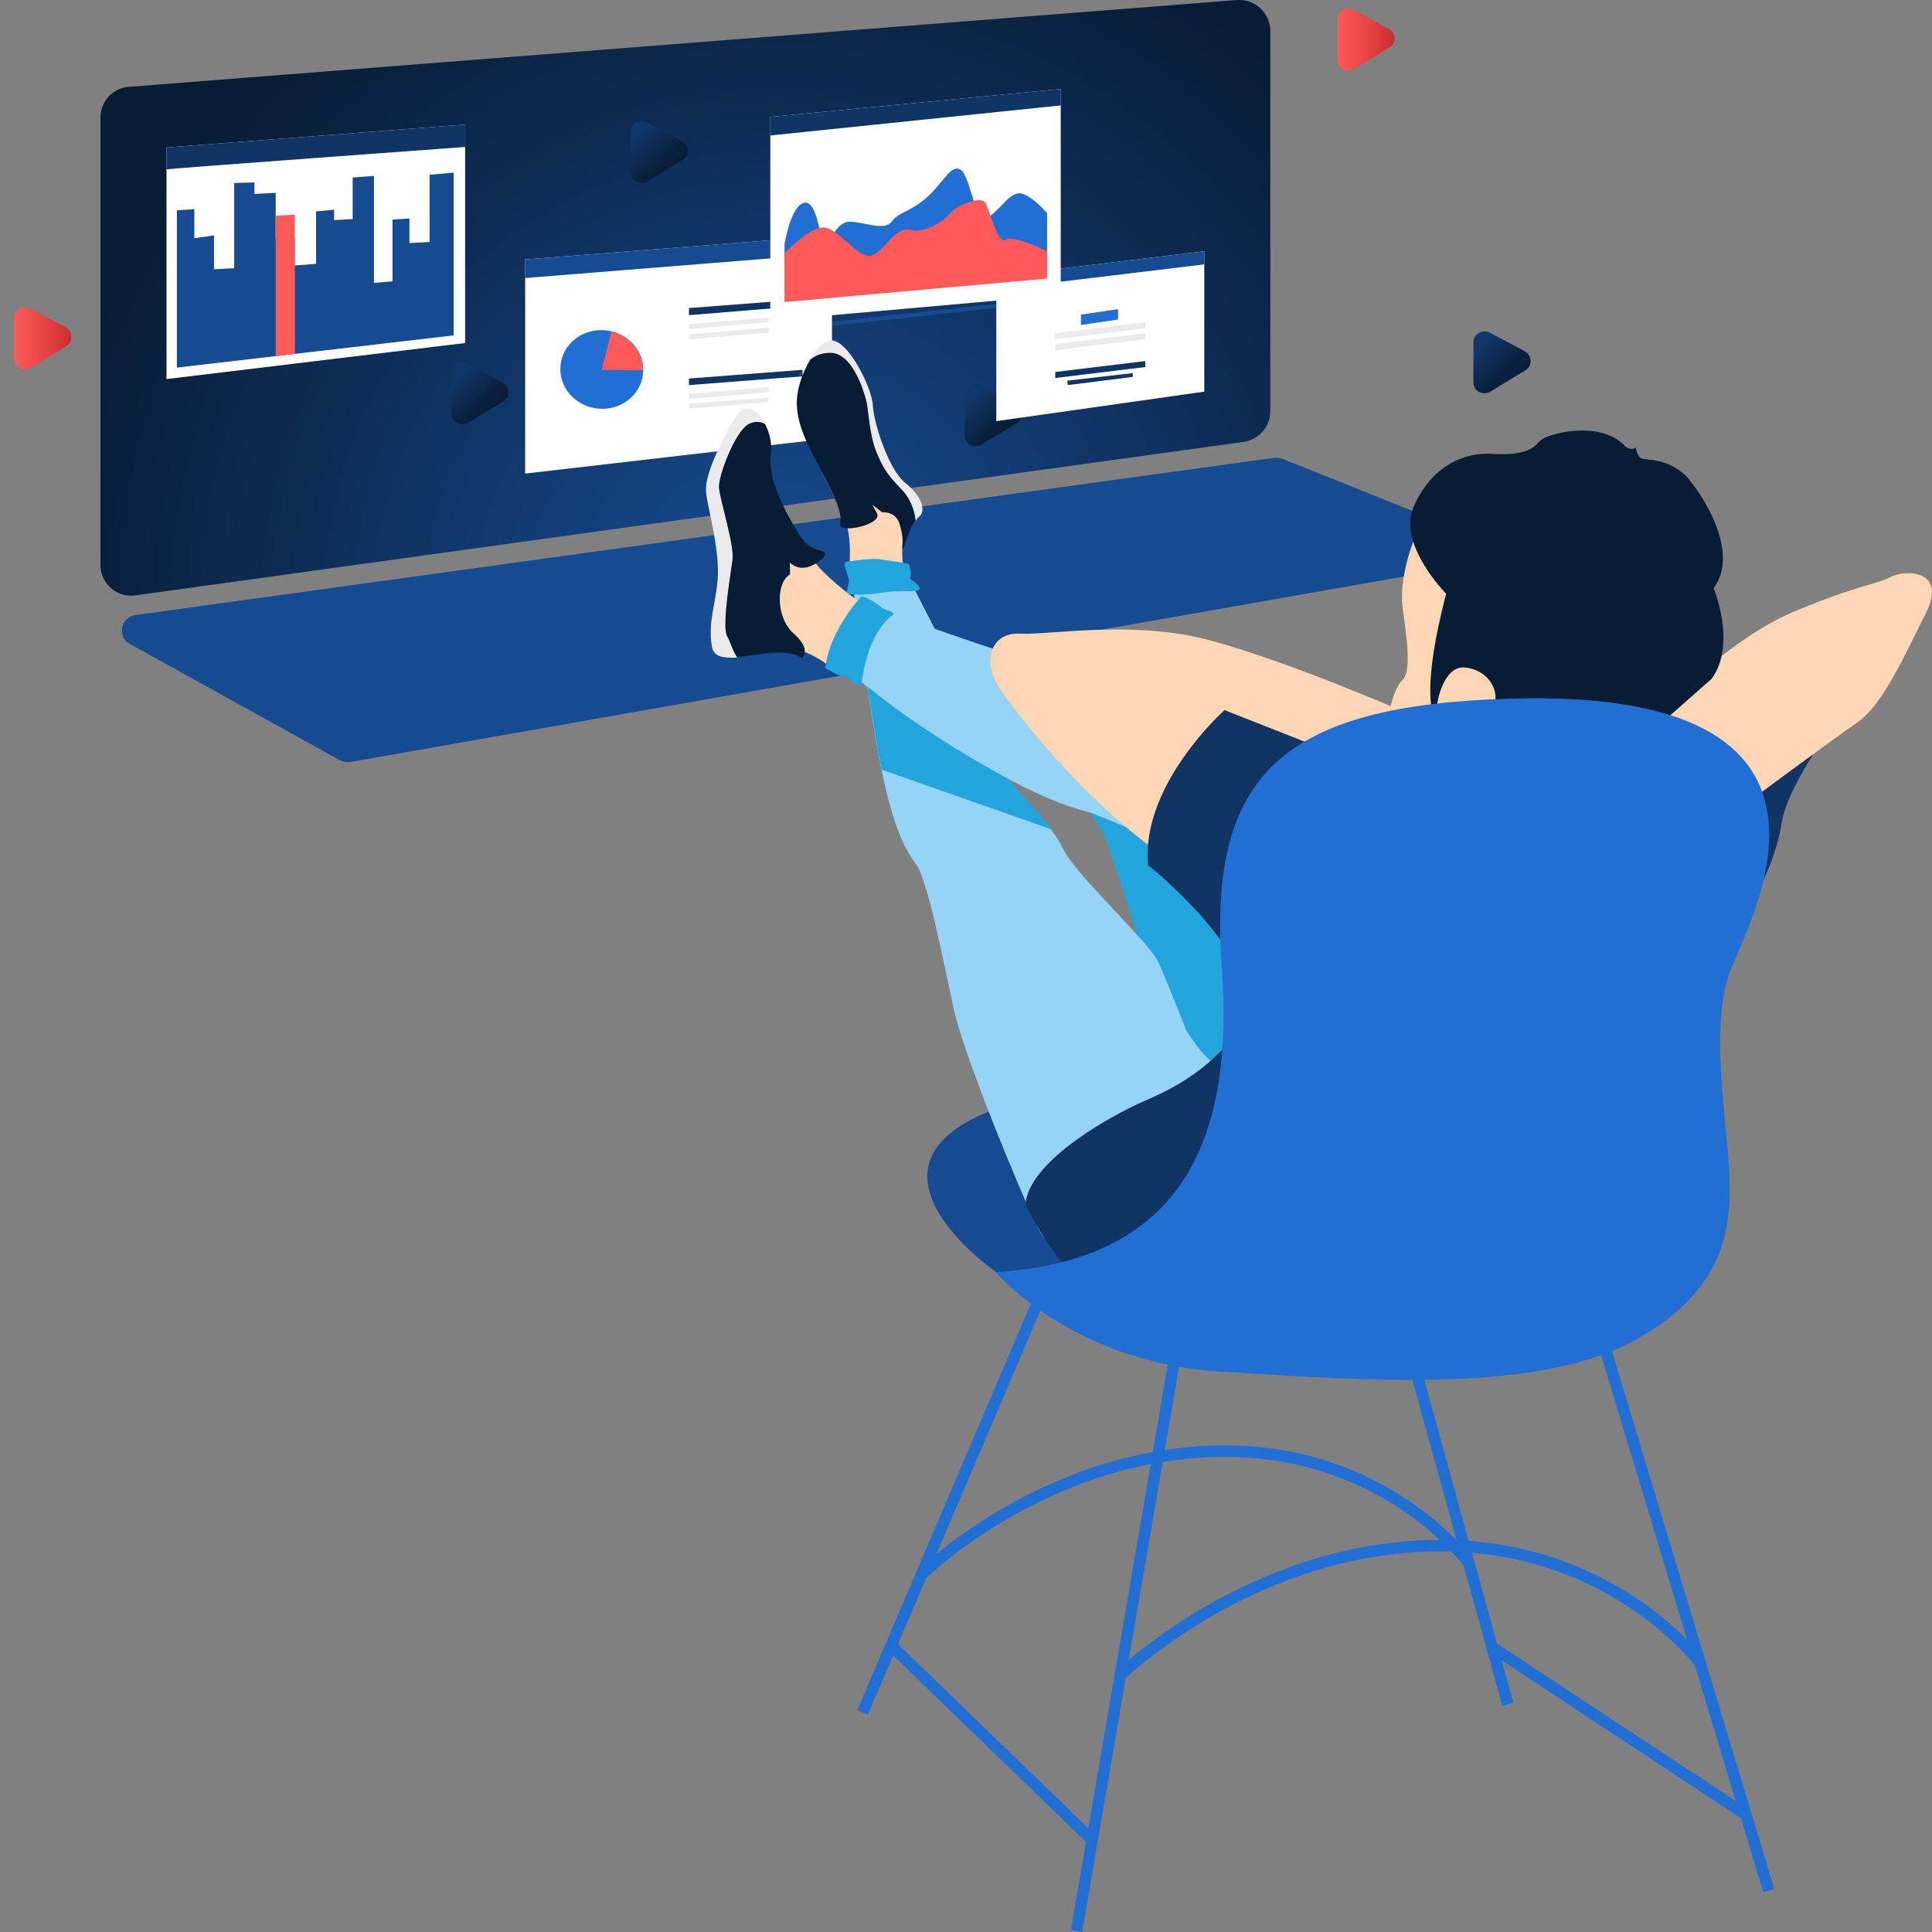 <svg width="504" height="504" viewBox="0 0 504 504" fill="none" xmlns="http://www.w3.org/2000/svg">
<rect x="0" y="0" width="504" height="504" fill="#808080" stroke="none"/>
<g clip-path="url(#clip0)">
<path d="M331.395 107.155V8.122C331.395 3.42 327.407 -0.285 322.708 2.54465e-05L33.609 22.657C29.337 22.942 26.204 26.504 26.204 30.779V147.338C26.204 152.183 30.476 156.031 35.318 155.318L324.417 115.277C328.404 114.707 331.395 111.288 331.395 107.155Z" fill="url(#paint0_radial)"/>
<path d="M177.874 36.763L168.76 31.919C166.766 30.921 164.487 32.346 164.487 34.483V44.885C164.487 47.165 166.908 48.448 168.902 47.308L178.017 41.751C180.01 40.611 179.868 37.761 177.874 36.763Z" fill="url(#paint1_linear)"/>
<path d="M265.031 105.445L255.916 100.601C253.923 99.603 251.644 101.028 251.644 103.165V113.567C251.644 115.847 254.065 117.13 256.059 115.99L265.173 110.433C267.025 109.435 266.882 106.585 265.031 105.445Z" fill="url(#paint2_linear)"/>
<path d="M131.162 99.746L122.048 94.901C120.054 93.903 117.775 95.328 117.775 97.466V107.868C117.775 110.148 120.196 111.43 122.19 110.29L131.305 104.733C133.156 103.593 133.156 100.886 131.162 99.746Z" fill="url(#paint3_linear)"/>
<path d="M397.759 91.623L388.645 86.779C386.651 85.781 384.373 87.206 384.373 89.344V99.746C384.373 102.025 386.794 103.308 388.787 102.168L397.902 96.611C399.753 95.613 399.753 92.763 397.759 91.623Z" fill="url(#paint4_linear)"/>
<path d="M17.09 85.354L7.976 80.509C5.982 79.512 3.704 80.937 3.704 83.074V93.476C3.704 95.756 6.125 97.038 8.118 95.898L17.233 90.341C19.084 89.201 19.084 86.494 17.09 85.354Z" fill="url(#paint5_linear)"/>
<path d="M362.299 7.552L353.185 2.565C351.191 1.568 348.912 2.992 348.912 5.13V15.532C348.912 17.812 351.333 19.094 353.327 17.954L362.441 12.397C364.293 11.4 364.293 8.55 362.299 7.552Z" fill="url(#paint6_linear)"/>
<path d="M256.629 56.997L247.515 52.153C245.521 51.155 243.242 52.58 243.242 54.718V65.12C243.242 67.4 245.663 68.682 247.657 67.542L256.771 61.985C258.765 60.845 258.623 57.995 256.629 56.997Z" fill="url(#paint7_linear)"/>
<path d="M307.898 73.954L187.417 87.206V88.346L308.04 74.952L307.898 73.954Z" fill="#164B91"/>
<path d="M91.43 198.779L383.519 147.338C387.507 146.626 388.076 141.069 384.374 139.644L334.529 119.695C333.817 119.41 333.105 119.41 332.535 119.41L35.319 160.448C31.474 161.018 30.477 166.147 33.895 168L88.724 198.351C89.579 198.778 90.575 198.921 91.43 198.779Z" fill="#164B91"/>
<path d="M314.163 65.547V102.168L259.904 109.863V72.102L314.163 65.547Z" fill="white"/>
<path d="M217.037 61.415V114.28L137.001 123.542V67.684L217.037 61.415Z" fill="white"/>
<path d="M121.336 32.489L43.436 38.473V98.891L121.336 89.486V32.489Z" fill="white"/>
<path d="M314.163 68.967L259.904 75.522V72.102L314.163 65.547V68.967Z" fill="#164B91"/>
<path d="M298.783 85.639L275.285 88.489V86.921L298.783 84.071V85.639Z" fill="#EBEBEB"/>
<path d="M298.783 88.489L275.285 91.338V89.771L298.783 86.921V88.489Z" fill="#EBEBEB"/>
<path d="M295.507 98.321L278.56 100.458L278.417 99.318L295.507 97.323V98.321Z" fill="#103564"/>
<path d="M298.783 95.755L275.285 98.605V97.038L298.783 94.188V95.755Z" fill="#103564"/>
<path d="M291.662 83.359L281.978 84.784V82.076L291.662 80.651V83.359Z" fill="#216FD4"/>
<path d="M167.757 97.444C168.313 91.805 163.942 86.758 157.993 86.171C152.044 85.583 146.77 89.678 146.214 95.317C145.658 100.956 150.03 106.004 155.979 106.591C161.928 107.178 167.201 103.083 167.757 97.444Z" fill="#216FD4"/>
<path d="M156.939 96.468L159.502 86.493C161.923 87.063 163.917 88.346 165.484 90.198C167.05 92.05 167.762 94.188 167.762 96.61L156.939 96.468Z" fill="#FF5A5A"/>
<path d="M217.037 61.415L137.001 67.684V72.529L217.037 66.117V61.415Z" fill="#164B91"/>
<path d="M209.347 78.086L179.725 80.366V82.219L209.347 79.796V78.086Z" fill="#103564"/>
<path d="M200.517 82.931L179.725 84.499V85.781L200.517 84.071V82.931Z" fill="#EBEBEB"/>
<path d="M200.517 85.496L179.725 87.206V88.489L200.517 86.779V85.496Z" fill="#EBEBEB"/>
<path d="M200.517 101.028L179.725 102.738V104.021L200.517 102.311V101.028Z" fill="#EBEBEB"/>
<path d="M200.517 103.735L179.725 105.303V106.585L200.517 104.875V103.735Z" fill="#EBEBEB"/>
<path d="M209.347 96.468L179.725 98.748V100.458L209.347 98.178V96.468Z" fill="#103564"/>
<path d="M121.336 32.489L43.436 38.473V44.173C43.436 44.031 121.478 38.331 121.478 38.331V32.489H121.336Z" fill="#103564"/>
<path d="M118.345 87.491V45.028L112.078 45.598V63.124L106.809 63.41V56.997L102.394 57.282V73.384L97.552 73.811V45.883L91.998 46.31V57.14L87.156 57.425V54.717L82.457 55.145V68.824L76.902 69.252V62.127H71.918V50.3L66.364 50.585V47.593L61.094 47.735V69.964L55.825 70.249V61.415L50.698 62.127V54.575L46.141 54.86V95.898L118.345 87.491Z" fill="#164B91"/>
<path d="M276.71 23.226L200.946 30.494V83.644L276.71 76.946V23.226Z" fill="white"/>
<path d="M276.71 27.501L200.946 35.338V30.494L276.71 23.226V27.501Z" fill="#103564"/>
<path d="M387.08 304.651C387.08 304.651 354.894 272.02 281.267 283.99C207.639 295.959 259.905 331.868 259.905 331.868L306.047 349.537L369.136 334.29L387.08 304.651Z" fill="#164B91"/>
<path d="M238.4 153.323C238.4 153.608 253.354 182.25 256.771 189.659C260.047 196.926 261.471 200.916 263.75 204.194C266.028 207.328 274.003 214.596 277.421 221.578C280.839 228.56 299.638 245.374 302.344 251.501C305.049 257.486 314.449 281.71 314.449 281.71L284.115 324.886C284.115 324.886 275.428 329.446 270.728 320.326C266.171 311.064 251.217 274.87 248.654 262.616C246.09 250.504 241.96 229.557 238.97 225.425C235.837 221.293 232.988 215.308 230.14 201.629C227.15 187.949 222.592 153.608 222.592 153.608H238.4V153.323Z" fill="#95D4F4"/>
<path d="M230.852 159.878C231.992 159.308 267.737 173.415 280.412 174.982C293.087 176.55 310.604 177.262 314.449 183.674C318.151 190.229 353.897 247.369 353.897 247.369L310.034 281.425C310.034 281.425 295.65 240.529 292.375 230.27C289.099 220.01 286.963 212.886 284.542 212.031C282.121 211.176 274.431 210.178 254.35 198.351C234.128 186.524 222.592 176.122 222.592 176.122L230.852 159.878Z" fill="#95D4F4"/>
<path d="M289.384 221.293L296.647 243.807C296.647 243.807 318.864 297.099 325.13 272.448C329.26 256.631 331.538 252.499 331.538 252.499L317.582 225.425L284.257 211.888C284.4 212.031 287.96 216.733 289.384 221.293Z" fill="#22A4DD"/>
<path d="M221.595 147.766C221.595 147.766 222.165 141.211 220.883 136.937C219.601 132.662 210.487 115.99 209.632 111.715C208.778 107.44 208.066 105.73 208.92 104.021C209.775 102.311 211.626 100.031 212.196 97.466C212.766 94.901 214.047 91.624 215.899 91.196C217.75 90.769 219.032 90.484 220.883 94.331C222.734 98.321 225.725 101.741 225.868 104.733C226.01 107.725 225.725 112.57 227.719 116.275C229.713 119.98 231.706 123.115 234.27 126.107C236.833 129.099 239.397 131.807 237.545 135.654C235.694 139.501 234.84 141.354 235.694 148.621L221.595 147.766Z" fill="#FDD6B6"/>
<path d="M237.118 147.196C237.403 147.766 237.831 150.188 237.546 150.473C237.261 150.758 237.403 151.043 237.688 151.186C237.973 151.328 241.106 153.608 239.397 154.036C237.688 154.463 234.555 153.893 230.14 154.606C225.725 155.318 220.883 155.318 220.883 154.606C220.883 153.893 221.595 151.898 221.453 151.186C221.311 150.473 219.886 146.911 220.456 146.626C221.026 146.484 227.719 145.486 229.713 145.914C231.707 146.341 236.691 146.769 237.118 147.196Z" fill="#22A4DD"/>
<path d="M365.861 185.527C365.861 185.527 336.097 172.56 316.016 167.145C295.936 161.588 273.72 165.72 266.172 165.293C258.481 164.865 256.345 172.417 260.333 178.83C264.32 185.242 280.413 205.618 297.93 219.155C315.589 232.692 329.973 239.817 329.973 239.817L365.861 185.527Z" fill="#FDD6B6"/>
<path d="M319.434 185.242C319.434 185.242 297.502 204.763 299.496 225.71C299.496 225.71 327.551 247.796 325.273 264.326C325.273 264.326 320.573 277.863 299.354 286.84C289.385 291.114 269.162 302.656 267.595 313.486C267.311 315.908 279.131 334.86 283.688 334.433C288.388 334.005 348.913 296.387 348.913 296.387L358.313 263.328L366.573 204.193L347.632 196.356L319.434 185.242Z" fill="#103564"/>
<path d="M439.06 202.911L473.097 196.641C473.097 196.641 465.976 207.471 464.837 214.31C463.84 221.293 460.28 230.697 457.004 233.975C453.729 237.109 446.038 237.394 446.038 237.394L439.06 202.911Z" fill="#103564"/>
<path d="M364.151 193.222C363.866 192.509 362.157 188.377 362.157 187.807C362.157 187.237 363.154 179.97 365.86 177.405C368.566 174.84 366.572 164.295 365.86 158.026C365.148 151.899 367.569 141.496 372.126 134.229C376.683 126.962 398.473 117.13 412.999 124.967C446.893 143.491 438.206 156.601 431.228 169.568C424.249 182.535 415.705 200.346 415.705 200.346L364.151 193.222Z" fill="#FDD6B6"/>
<path d="M431.228 186.809C431.228 186.809 450.881 166.86 467.258 159.878C483.636 152.896 489.902 152.326 493.32 150.474C496.738 148.621 508.131 148.479 502.434 159.878C496.738 171.278 491.041 183.96 484.632 188.377C478.224 192.794 455.723 209.466 455.723 209.466L431.228 186.809Z" fill="#FDD6B6"/>
<path d="M373.693 186.667C373.835 184.957 370.844 179.542 377.253 154.891C377.253 154.891 364.578 142.066 368.708 132.377C372.838 122.687 380.671 117.842 389.501 118.412C398.33 118.84 400.039 116.845 401.748 114.992C403.457 113.14 417.556 109.293 424.107 116.56C424.107 116.56 425.673 117.7 426.67 116.702C426.67 116.702 427.098 118.982 428.094 119.552C428.949 120.122 435.927 119.267 440.769 125.252C445.611 131.237 453.444 144.774 447.035 153.466C447.035 153.466 453.159 168.143 446.466 177.12L426.101 195.074L390.213 188.662L382.522 181.537L373.693 186.667Z" fill="#081C35"/>
<path d="M374.833 184.102C374.975 182.677 376.684 173.7 382.096 174.127C387.508 174.555 391.353 179.399 389.786 184.102C388.22 188.804 378.393 188.376 378.393 188.376L374.833 184.102Z" fill="#FDD6B6"/>
<path d="M302.344 251.359C301.631 249.649 299.495 246.942 296.647 243.949C300.35 255.491 305.049 269.598 306.616 274.3L310.034 270.311C310.034 270.311 305.049 257.344 302.344 251.359Z" fill="#95D4F4"/>
<path d="M263.75 204.051C263.608 203.909 263.465 203.624 263.323 203.339C260.617 201.914 257.626 200.204 254.208 198.209C240.822 190.372 231.137 183.104 226.295 179.115C227.577 187.237 228.859 195.359 229.998 200.774L274.573 216.448C270.586 211.318 265.459 206.473 263.75 204.051Z" fill="#22A4DD"/>
<path d="M228.575 117.415C227.008 113.425 226.581 106.585 226.296 105.303C226.011 103.878 223.163 92.051 216.612 91.908C214.333 91.908 212.624 92.621 211.485 93.618C209.206 97.323 207.497 102.31 207.925 106.585C208.494 113.282 213.194 120.55 215.33 124.824C217.466 129.099 219.887 133.944 219.175 136.651C218.463 139.359 230.568 136.936 228.717 133.802L227.578 131.664L230.141 133.659C230.141 133.659 233.701 133.232 234.698 136.794C235.695 140.214 235.41 140.926 235.41 142.921C235.41 144.774 236.977 137.791 238.971 135.512C238.828 132.804 237.547 129.669 234.983 127.104C231.565 123.827 230.141 121.405 228.575 117.415Z" fill="#081C35"/>
<path d="M208.922 97.181C208.637 97.751 208.637 98.178 208.637 98.178L208.922 97.181Z" fill="white"/>
<path d="M239.398 134.942C241.677 133.517 240.395 129.527 236.123 126.107C231.708 122.687 227.72 110.148 227.578 105.73C227.436 101.313 220.315 86.636 215.615 89.201C214.191 89.914 212.767 91.624 211.485 93.618C212.625 92.621 214.334 91.909 216.612 91.909C223.021 91.909 226.011 103.878 226.296 105.303C226.581 106.728 227.008 113.425 228.575 117.415C230.141 121.405 231.566 123.827 234.984 127.247C237.547 129.812 238.686 132.947 238.971 135.654C238.971 135.369 239.256 135.084 239.398 134.942Z" fill="#EBEBEB" stroke="#EBEBEB" stroke-width="0.25" stroke-miterlimit="10" stroke-linecap="round" stroke-linejoin="round"/>
<path d="M195.962 110.86C198.668 109.435 200.519 112.428 200.519 118.84C200.519 125.252 200.804 127.817 205.646 136.224C210.488 144.631 213.194 148.051 218.036 152.183C222.736 156.316 227.435 159.023 227.435 159.023L217.039 174.27C217.039 174.27 211.77 169.995 207.782 169.568C203.795 169.14 201.231 170.85 197.386 169.71C193.398 168.57 189.981 165.863 190.835 162.3C191.69 158.596 192.971 150.474 192.971 146.769C192.971 142.921 192.402 139.074 188.129 131.094C184.142 122.972 195.392 111.288 195.962 110.86Z" fill="#FDD6B6"/>
<path d="M224.729 155.603C224.729 155.603 216.327 164.295 215.33 174.27C215.33 174.27 218.89 176.55 220.03 176.407C220.03 176.407 220.599 176.122 220.884 176.265C221.169 176.407 221.027 177.12 221.881 177.547C222.736 177.975 224.445 179.542 224.729 178.402C225.014 177.262 225.869 165.72 232.989 160.305C233.844 159.735 230.568 159.023 230.141 158.595C229.714 158.168 225.441 155.176 224.729 155.603Z" fill="#22A4DD"/>
<path d="M214.474 143.776C212.196 143.206 210.487 142.636 208.635 139.644C206.784 136.651 200.091 126.249 201.088 118.555C201.515 115.562 200.66 112.712 199.521 110.433C198.382 109.863 196.815 109.578 195.106 110.575C191.688 112.57 187.274 124.112 187.416 127.104C187.558 130.097 191.404 141.924 190.976 145.913C190.549 149.903 188.128 163.583 189.552 166.005C190.407 167.43 190.834 169.852 192.116 171.42C197.527 170.992 205.218 168.855 209.205 171.705C209.205 171.705 211.911 169.567 207.069 165.293C202.227 161.018 202.512 151.756 206.072 149.903V146.768C206.072 146.768 207.923 148.763 210.772 147.908C213.62 147.053 216.753 144.346 214.474 143.776Z" fill="#081C35"/>
<path d="M190.977 145.913C191.404 141.924 187.559 130.097 187.417 127.104C187.274 124.112 191.547 112.712 195.107 110.575C196.958 109.578 198.525 109.863 199.522 110.433C197.528 106.87 194.252 105.16 192.259 108.438C189.838 112.427 184.568 121.832 184.284 127.389C184.141 130.382 187.274 140.214 187.417 148.621C187.559 155.888 184.568 161.588 185.85 168.712C186.277 171.277 188.841 171.562 192.116 171.42C190.977 169.852 190.407 167.43 189.553 166.005C188.129 163.583 190.407 149.903 190.977 145.913Z" fill="#EBEBEB" stroke="#EBEBEB" stroke-width="0.25" stroke-miterlimit="10" stroke-linecap="round" stroke-linejoin="round"/>
<path d="M225.013 446.718L273.576 333.008" stroke="#216FD4" stroke-width="3" stroke-miterlimit="10"/>
<path d="M280.838 503.715L307.897 345.832" stroke="#216FD4" stroke-width="3" stroke-miterlimit="10"/>
<path d="M393.346 444.58L363.296 335.715" stroke="#216FD4" stroke-width="3" stroke-miterlimit="10"/>
<path d="M461.418 493.171L413.283 333.72" stroke="#216FD4" stroke-width="3" stroke-miterlimit="10"/>
<path d="M394.056 182.25C335.097 183.959 315.017 201.629 318.72 252.356C322.423 303.084 303.909 329.018 259.761 331.868C259.761 331.868 279.556 355.379 318.293 357.802C357.029 360.224 401.462 363.501 426.669 349.537C451.876 335.573 451.734 317.761 451.022 304.224C450.167 290.687 446.18 267.176 451.306 253.496C456.433 239.817 491.182 179.4 394.056 182.25Z" fill="#216FD4"/>
<path d="M240.394 410.809C240.394 410.809 271.297 380.173 316.157 378.606C361.017 377.039 383.234 407.817 383.234 407.817" stroke="#216FD4" stroke-width="3" stroke-miterlimit="10"/>
<path d="M291.662 437.598C291.662 437.598 324.702 404.825 372.41 403.257C420.261 401.69 443.902 434.321 443.902 434.321" stroke="#216FD4" stroke-width="3" stroke-miterlimit="10"/>
<path d="M232.561 429.334L284.827 479.919" stroke="#216FD4" stroke-width="3" stroke-miterlimit="10"/>
<path d="M389.357 429.761L455.437 473.364" stroke="#216FD4" stroke-width="3" stroke-miterlimit="10"/>
<path d="M76.903 56L71.918 56.285V69.964V92.906L76.903 92.336V56Z" fill="#FF5A5A"/>
<path d="M273.148 55.572C273.148 55.572 268.306 50.015 265.6 50.443C262.894 50.87 261.185 54.432 257.768 56.712C254.35 58.85 253.21 46.025 250.647 44.316C248.083 42.606 246.09 47.735 241.675 51.583C237.26 55.43 234.412 55.288 232.56 57.852C230.709 60.417 225.013 57.71 221.452 57.852C218.034 57.995 216.325 63.552 215.328 64.692C214.189 65.832 213.762 52.723 210.059 52.865C206.356 53.15 204.647 63.695 204.647 63.695V75.949L273.148 68.397V55.572Z" fill="#216FD4"/>
<path d="M273.148 65.547C273.148 65.547 264.603 61.272 262.325 62.555C260.046 63.837 258.195 54.29 256.913 52.723C255.489 51.155 249.508 53.578 247.799 55.715C246.09 57.852 241.248 60.845 237.402 59.99C233.557 59.135 230.994 64.977 227.718 66.544C224.443 68.112 219.316 60.275 215.471 59.42C211.626 58.565 204.647 66.117 204.647 66.117V78.799L273.148 72.672V65.547Z" fill="#FF5A5A"/>
</g>
<defs>
<radialGradient id="paint0_radial" cx="0" cy="0" r="1" gradientUnits="userSpaceOnUse" gradientTransform="translate(202.327 156.723) scale(190.353 190.46)">
<stop offset="0.028" stop-color="#164B91"/>
<stop offset="1" stop-color="#081C35"/>
</radialGradient>
<linearGradient id="paint1_linear" x1="163.93" y1="33.646" x2="174.636" y2="45.029" gradientUnits="userSpaceOnUse">
<stop offset="0.19" stop-color="#103769"/>
<stop offset="0.442" stop-color="#0D2C54"/>
<stop offset="0.783" stop-color="#09203D"/>
<stop offset="1" stop-color="#081C35"/>
</linearGradient>
<linearGradient id="paint2_linear" x1="250.969" y1="102.452" x2="261.675" y2="113.835" gradientUnits="userSpaceOnUse">
<stop offset="0.19" stop-color="#103769"/>
<stop offset="0.442" stop-color="#0D2C54"/>
<stop offset="0.783" stop-color="#09203D"/>
<stop offset="1" stop-color="#081C35"/>
</linearGradient>
<linearGradient id="paint3_linear" x1="117.17" y1="96.73" x2="127.876" y2="108.113" gradientUnits="userSpaceOnUse">
<stop offset="0.19" stop-color="#103769"/>
<stop offset="0.442" stop-color="#0D2C54"/>
<stop offset="0.783" stop-color="#09203D"/>
<stop offset="1" stop-color="#081C35"/>
</linearGradient>
<linearGradient id="paint4_linear" x1="383.756" y1="88.637" x2="394.462" y2="100.02" gradientUnits="userSpaceOnUse">
<stop offset="0.19" stop-color="#103769"/>
<stop offset="0.442" stop-color="#0D2C54"/>
<stop offset="0.783" stop-color="#09203D"/>
<stop offset="1" stop-color="#081C35"/>
</linearGradient>
<linearGradient id="paint5_linear" x1="3.693" y1="88.339" x2="18.622" y2="88.306" gradientUnits="userSpaceOnUse">
<stop stop-color="#FF5A5A"/>
<stop offset="0.583" stop-color="#E44141"/>
<stop offset="1" stop-color="#CE2C2C"/>
</linearGradient>
<linearGradient id="paint6_linear" x1="348.917" y1="10.426" x2="363.845" y2="10.393" gradientUnits="userSpaceOnUse">
<stop stop-color="#FF5A5A"/>
<stop offset="0.583" stop-color="#E44141"/>
<stop offset="1" stop-color="#CE2C2C"/>
</linearGradient>
<linearGradient id="paint7_linear" x1="243.285" y1="59.929" x2="258.213" y2="59.895" gradientUnits="userSpaceOnUse">
<stop stop-color="#FF5A5A"/>
<stop offset="0.583" stop-color="#E44141"/>
<stop offset="1" stop-color="#CE2C2C"/>
</linearGradient>
<clipPath id="clip0">
<rect width="504" height="504" fill="white"/>
</clipPath>
</defs>
</svg>
